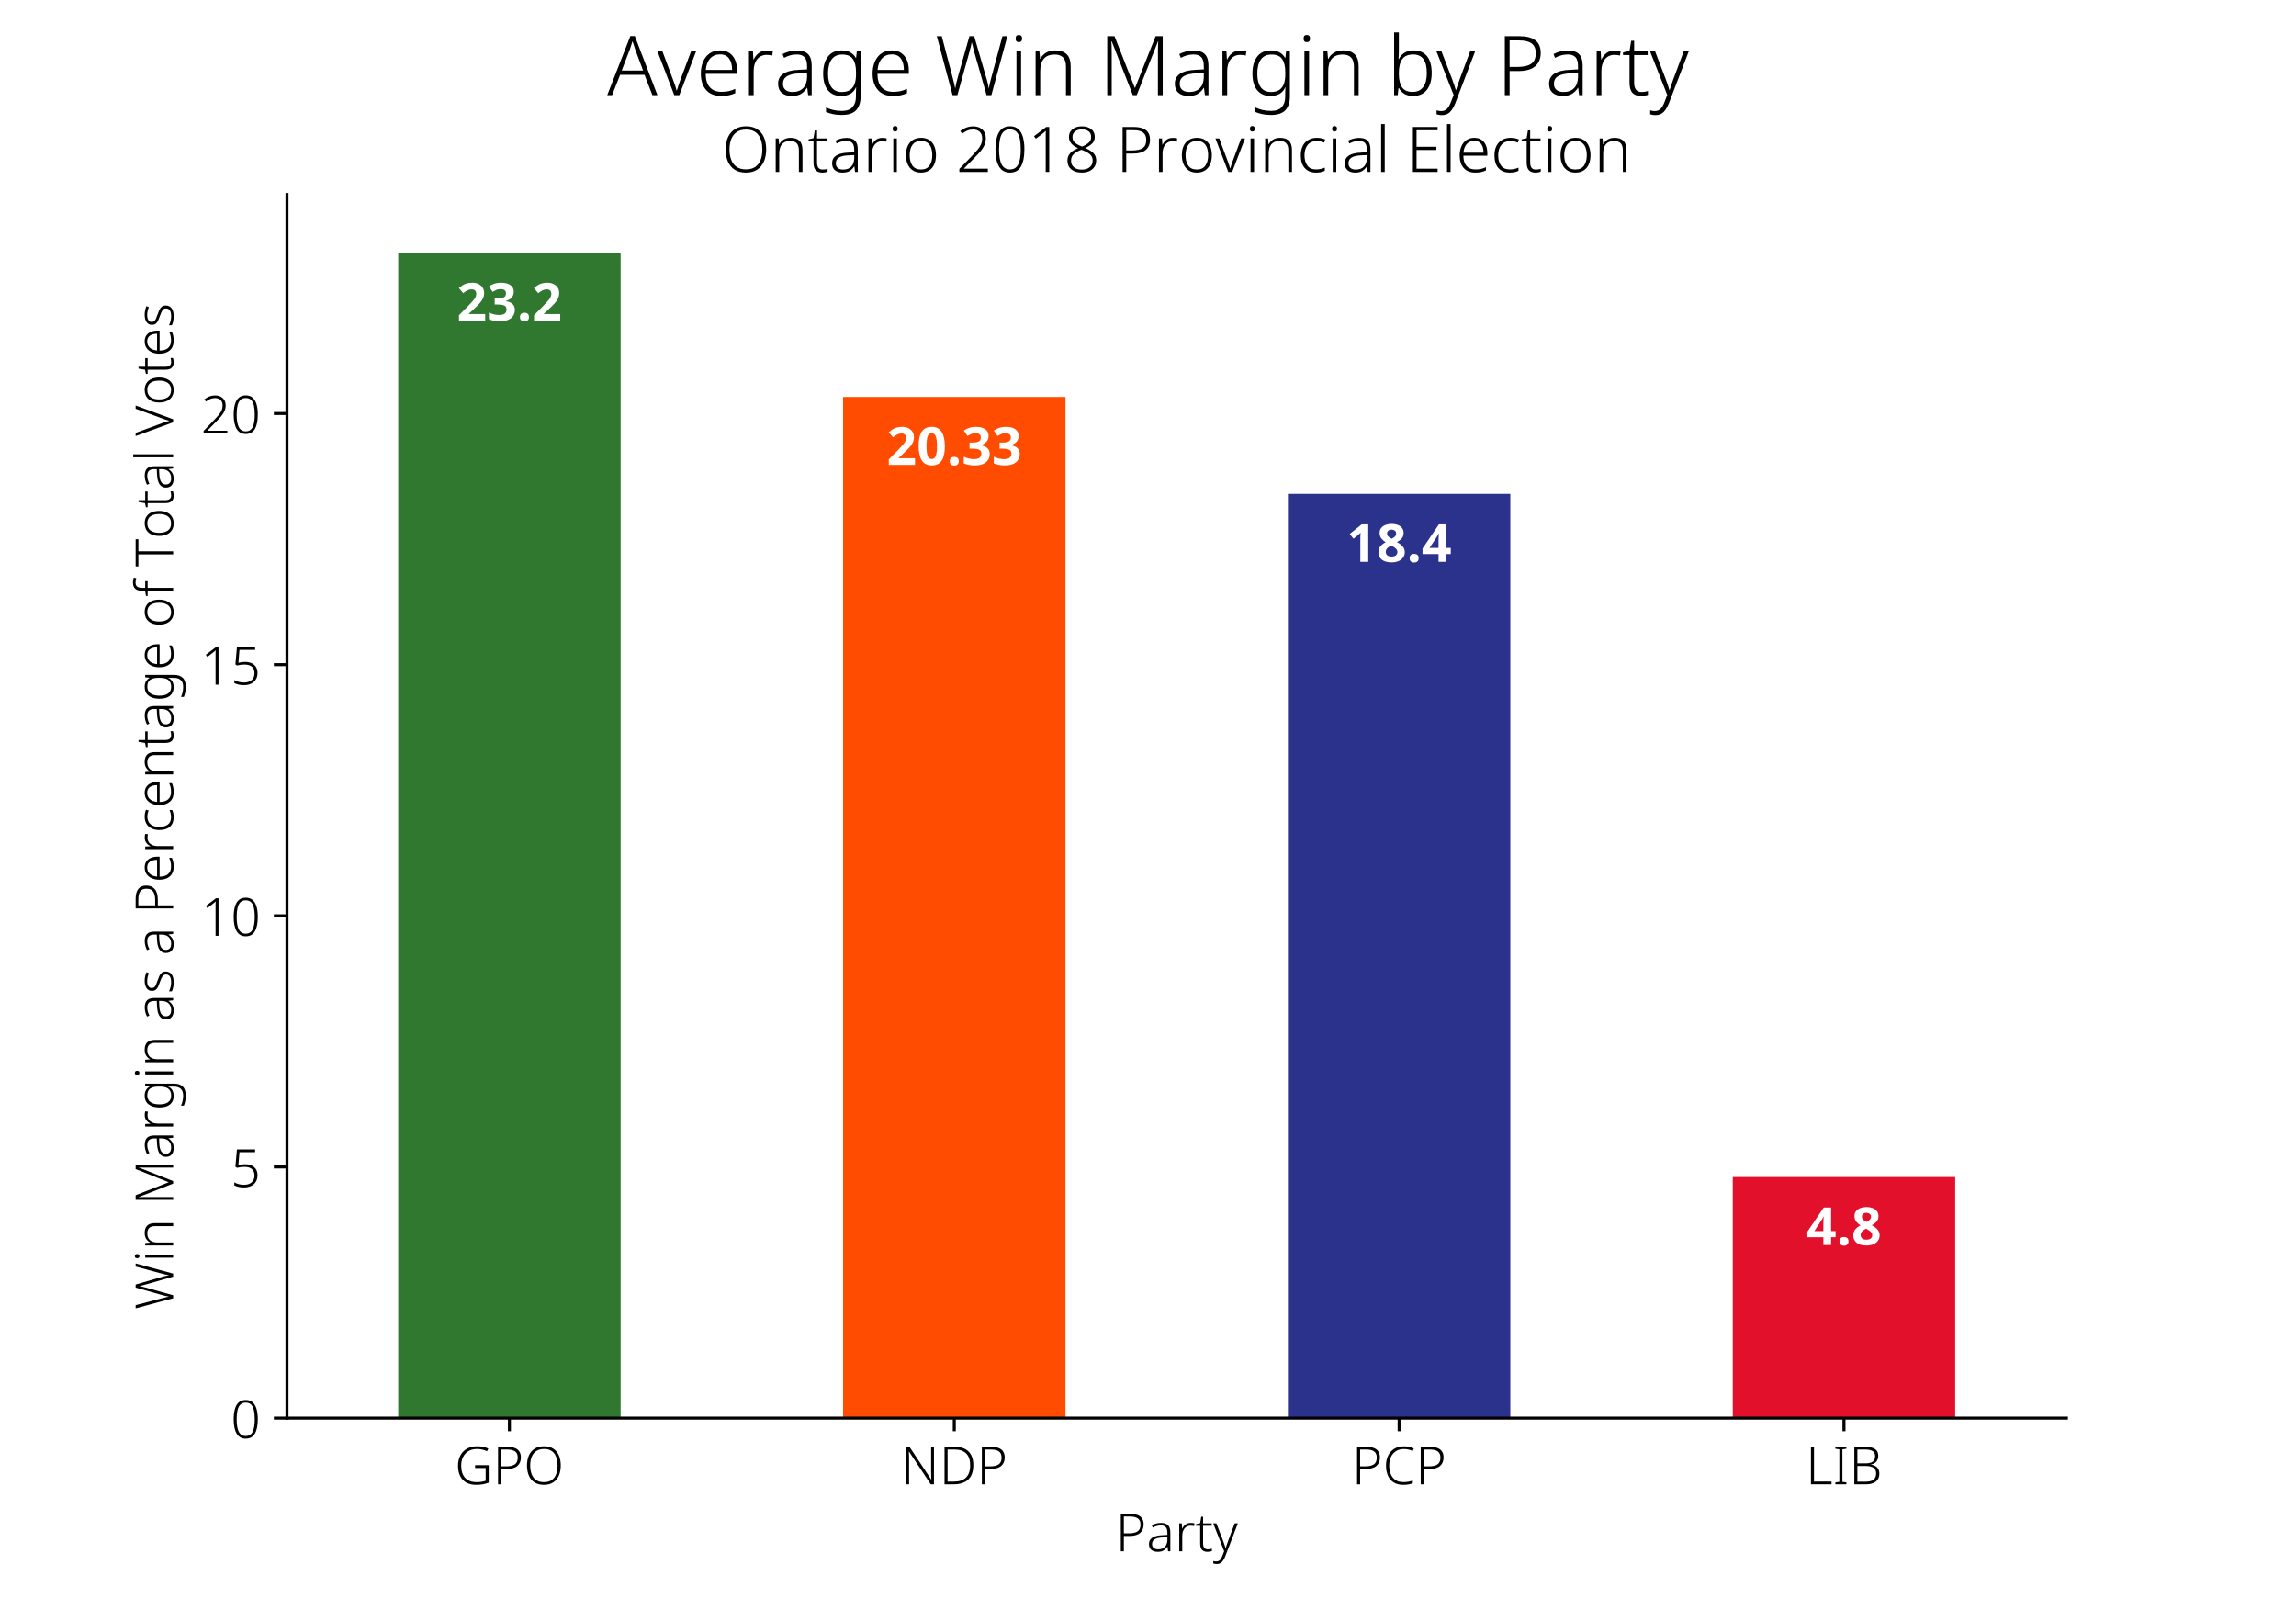 <?xml version="1.0" encoding="utf-8" standalone="no"?>
<!DOCTYPE svg PUBLIC "-//W3C//DTD SVG 1.1//EN"
  "http://www.w3.org/Graphics/SVG/1.1/DTD/svg11.dtd">
<!-- Created with matplotlib (http://matplotlib.org/) -->
<svg height="432pt" version="1.1" viewBox="0 0 612 432" width="612pt" xmlns="http://www.w3.org/2000/svg" xmlns:xlink="http://www.w3.org/1999/xlink">
 <defs>
  <style type="text/css">
*{stroke-linecap:butt;stroke-linejoin:round;}
  </style>
 </defs>
 <g id="figure_1">
  <g id="patch_1">
   <path d="M 0 432 
L 612 432 
L 612 0 
L 0 0 
z
" style="fill:#ffffff;"/>
  </g>
  <g id="axes_1">
   <g id="patch_2">
    <path d="M 76.5 378 
L 550.8 378 
L 550.8 51.84 
L 76.5 51.84 
z
" style="fill:#ffffff;"/>
   </g>
   <g id="patch_3">
    <path clip-path="url(#pace51d208f)" d="M 106.144 378 
L 165.431 378 
L 165.431 67.371 
L 106.144 67.371 
z
" style="fill:#307730;"/>
   </g>
   <g id="patch_4">
    <path clip-path="url(#pace51d208f)" d="M 224.719 378 
L 284.006 378 
L 284.006 105.798 
L 224.719 105.798 
z
" style="fill:#ff4c00;"/>
   </g>
   <g id="patch_5">
    <path clip-path="url(#pace51d208f)" d="M 343.294 378 
L 402.581 378 
L 402.581 131.639 
L 343.294 131.639 
z
" style="fill:#2b328c;"/>
   </g>
   <g id="patch_6">
    <path clip-path="url(#pace51d208f)" d="M 461.869 378 
L 521.156 378 
L 521.156 313.732 
L 461.869 313.732 
z
" style="fill:#e3102b;"/>
   </g>
   <g id="matplotlib.axis_1">
    <g id="xtick_1">
     <g id="line2d_1">
      <defs>
       <path d="M 0 0 
L 0 3.5 
" id="mefcf7e7189" style="stroke:#000000;stroke-width:0.8;"/>
      </defs>
      <g>
       <use style="stroke:#000000;stroke-width:0.8;" x="135.787" xlink:href="#mefcf7e7189" y="378"/>
      </g>
     </g>
     <g id="text_1">
      <!-- GPO -->
      <defs>
       <path d="M 38.703 36.406 
L 64.594 36.406 
L 64.594 3.203 
Q 59.406 1.094 53.594 0.047 
Q 47.797 -1 41 -1 
Q 24 -1 15.094 8.703 
Q 6.203 18.406 6.203 35.594 
Q 6.203 46.406 10.547 54.75 
Q 14.906 63.094 23.094 67.797 
Q 31.297 72.5 42.797 72.5 
Q 48.594 72.5 53.891 71.391 
Q 59.203 70.297 63.797 68.203 
L 61.406 63 
Q 52.297 67.297 42.406 67.297 
Q 33 67.297 26.25 63.297 
Q 19.5 59.297 15.844 52.141 
Q 12.203 45 12.203 35.594 
Q 12.203 20.203 19.844 12.141 
Q 27.5 4.094 42.203 4.094 
Q 47.406 4.094 51.453 4.844 
Q 55.5 5.594 58.797 6.703 
L 58.797 31.094 
L 38.703 31.094 
z
" id="NotoSans-Light-47"/>
       <path d="M 27.797 71.406 
Q 53.5 71.406 53.5 51.203 
Q 53.5 40.906 46.844 35.047 
Q 40.203 29.203 26.203 29.203 
L 15.797 29.203 
L 15.797 0 
L 10 0 
L 10 71.406 
z
M 27.203 66.297 
L 15.797 66.297 
L 15.797 34.203 
L 25.594 34.203 
Q 36 34.203 41.75 37.844 
Q 47.5 41.5 47.5 50.906 
Q 47.5 58.906 42.547 62.594 
Q 37.594 66.297 27.203 66.297 
z
" id="NotoSans-Light-50"/>
       <path d="M 70.5 35.797 
Q 70.5 24.906 66.891 16.594 
Q 63.297 8.297 56.141 3.641 
Q 49 -1 38.406 -1 
Q 27.594 -1 20.438 3.641 
Q 13.297 8.297 9.75 16.641 
Q 6.203 25 6.203 35.906 
Q 6.203 46.797 9.844 55 
Q 13.5 63.203 20.75 67.844 
Q 28 72.5 38.703 72.5 
Q 49 72.5 56.047 68.047 
Q 63.094 63.594 66.797 55.391 
Q 70.5 47.203 70.5 35.797 
z
M 12.297 35.797 
Q 12.297 26.297 15.094 19.141 
Q 17.906 12 23.703 8.047 
Q 29.5 4.094 38.406 4.094 
Q 47.406 4.094 53.156 8.047 
Q 58.906 12 61.656 19.094 
Q 64.406 26.203 64.406 35.797 
Q 64.406 50.594 57.953 58.938 
Q 51.5 67.297 38.703 67.297 
Q 29.797 67.297 23.891 63.344 
Q 18 59.406 15.141 52.297 
Q 12.297 45.203 12.297 35.797 
z
" id="NotoSans-Light-4f"/>
      </defs>
      <g transform="translate(121.22 395.64)scale(0.14 -0.14)">
       <use xlink:href="#NotoSans-Light-47"/>
       <use x="72.4" xlink:href="#NotoSans-Light-50"/>
       <use x="131.3" xlink:href="#NotoSans-Light-4f"/>
      </g>
     </g>
    </g>
    <g id="xtick_2">
     <g id="line2d_2">
      <g>
       <use style="stroke:#000000;stroke-width:0.8;" x="254.363" xlink:href="#mefcf7e7189" y="378"/>
      </g>
     </g>
     <g id="text_2">
      <!-- NDP -->
      <defs>
       <path d="M 62.797 0 
L 56.594 0 
L 15.297 62.406 
L 15 62.406 
Q 15.203 58.5 15.297 54.141 
Q 15.406 49.797 15.406 45 
L 15.406 0 
L 10 0 
L 10 71.406 
L 16.203 71.406 
L 57.406 9.203 
L 57.797 9.203 
Q 57.594 12.297 57.5 17.141 
Q 57.406 22 57.406 26.094 
L 57.406 71.406 
L 62.797 71.406 
z
" id="NotoSans-Light-4e"/>
       <path d="M 64.797 36.406 
Q 64.797 18.406 55.297 9.203 
Q 45.797 0 27.594 0 
L 10 0 
L 10 71.406 
L 29.797 71.406 
Q 46.797 71.406 55.797 62.453 
Q 64.797 53.5 64.797 36.406 
z
M 58.797 36.203 
Q 58.797 66.297 28.703 66.297 
L 15.797 66.297 
L 15.797 5.094 
L 27.203 5.094 
Q 58.797 5.094 58.797 36.203 
z
" id="NotoSans-Light-44"/>
      </defs>
      <g transform="translate(240.159 395.64)scale(0.14 -0.14)">
       <use xlink:href="#NotoSans-Light-4e"/>
       <use x="72.9" xlink:href="#NotoSans-Light-44"/>
       <use x="144" xlink:href="#NotoSans-Light-50"/>
      </g>
     </g>
    </g>
    <g id="xtick_3">
     <g id="line2d_3">
      <g>
       <use style="stroke:#000000;stroke-width:0.8;" x="372.938" xlink:href="#mefcf7e7189" y="378"/>
      </g>
     </g>
     <g id="text_3">
      <!-- PCP -->
      <defs>
       <path d="M 40.406 67.203 
Q 31.594 67.203 25.297 63.25 
Q 19 59.297 15.641 52.25 
Q 12.297 45.203 12.297 35.797 
Q 12.297 26.203 15.344 19.094 
Q 18.406 12 24.406 8.094 
Q 30.406 4.203 39.406 4.203 
Q 44.594 4.203 48.938 5 
Q 53.297 5.797 57.203 7 
L 57.203 2 
Q 53.5 0.594 49.047 -0.203 
Q 44.594 -1 38.797 -1 
Q 28 -1 20.75 3.594 
Q 13.5 8.203 9.844 16.5 
Q 6.203 24.797 6.203 35.906 
Q 6.203 46.5 10.25 54.75 
Q 14.297 63 21.938 67.703 
Q 29.594 72.406 40.406 72.406 
Q 50.906 72.406 59.203 68.406 
L 56.906 63.406 
Q 49.094 67.203 40.406 67.203 
z
" id="NotoSans-Light-43"/>
      </defs>
      <g transform="translate(360.33 395.64)scale(0.14 -0.14)">
       <use xlink:href="#NotoSans-Light-50"/>
       <use x="58.9" xlink:href="#NotoSans-Light-43"/>
       <use x="121.2" xlink:href="#NotoSans-Light-50"/>
      </g>
     </g>
    </g>
    <g id="xtick_4">
     <g id="line2d_4">
      <g>
       <use style="stroke:#000000;stroke-width:0.8;" x="491.512" xlink:href="#mefcf7e7189" y="378"/>
      </g>
     </g>
     <g id="text_4">
      <!-- LIB -->
      <defs>
       <path d="M 10 0 
L 10 71.406 
L 15.797 71.406 
L 15.797 5.203 
L 49.203 5.203 
L 49.203 0 
z
" id="NotoSans-Light-4c"/>
       <path d="M 26 0 
L 5 0 
L 5 3.594 
L 12.594 4.703 
L 12.594 66.594 
L 5 67.797 
L 5 71.406 
L 26 71.406 
L 26 67.797 
L 18.406 66.594 
L 18.406 4.703 
L 26 3.594 
z
" id="NotoSans-Light-49"/>
       <path d="M 10 71.406 
L 29.797 71.406 
Q 43 71.406 49.297 67.297 
Q 55.594 63.203 55.594 54 
Q 55.594 47.797 52 43.391 
Q 48.406 39 41.703 37.797 
L 41.703 37.406 
Q 49.5 36.203 53.547 32.047 
Q 57.594 27.906 57.594 20.297 
Q 57.594 13.406 54.438 8.906 
Q 51.297 4.406 45.641 2.203 
Q 40 0 32.594 0 
L 10 0 
z
M 15.797 39.906 
L 31.094 39.906 
Q 40.906 39.906 45.25 43.297 
Q 49.594 46.703 49.594 53.406 
Q 49.594 60.297 44.891 63.297 
Q 40.203 66.297 29.797 66.297 
L 15.797 66.297 
z
M 15.797 34.906 
L 15.797 5 
L 32.094 5 
Q 51.5 5 51.5 20.594 
Q 51.5 28 46.547 31.453 
Q 41.594 34.906 31.203 34.906 
z
" id="NotoSans-Light-42"/>
      </defs>
      <g transform="translate(481.307 395.64)scale(0.14 -0.14)">
       <use xlink:href="#NotoSans-Light-4c"/>
       <use x="51.5" xlink:href="#NotoSans-Light-49"/>
       <use x="82.6" xlink:href="#NotoSans-Light-42"/>
      </g>
     </g>
    </g>
    <g id="text_5">
     <!-- Party -->
     <defs>
      <path d="M 27.594 54.094 
Q 36.594 54.094 41 49.688 
Q 45.406 45.297 45.406 35.797 
L 45.406 0 
L 41.094 0 
L 40 9 
L 39.797 9 
Q 37 4.5 32.797 1.75 
Q 28.594 -1 21.203 -1 
Q 13.594 -1 9.141 2.797 
Q 4.703 6.594 4.703 13.906 
Q 4.703 21.797 11.141 26 
Q 17.594 30.203 30.094 30.703 
L 39.797 31.203 
L 39.797 34.906 
Q 39.797 42.797 36.641 46.047 
Q 33.5 49.297 27.406 49.297 
Q 23.297 49.297 19.5 48.25 
Q 15.703 47.203 11.906 45.203 
L 10.094 49.797 
Q 13.797 51.703 18.297 52.891 
Q 22.797 54.094 27.594 54.094 
z
M 39.797 26.797 
L 30.797 26.406 
Q 20.594 26 15.594 22.953 
Q 10.594 19.906 10.594 13.797 
Q 10.594 8.906 13.688 6.344 
Q 16.797 3.797 22.203 3.797 
Q 30.5 3.797 35.047 8.5 
Q 39.594 13.203 39.797 21.703 
z
" id="NotoSans-Light-61"/>
      <path d="M 30.594 54.094 
Q 34.797 54.094 37.797 53.203 
L 37 48 
Q 35.406 48.406 33.797 48.594 
Q 32.203 48.797 30.406 48.797 
Q 23 48.797 18.75 43.438 
Q 14.5 38.094 14.5 29.203 
L 14.5 0 
L 8.797 0 
L 8.797 53.203 
L 13.594 53.203 
L 14.203 43.203 
L 14.5 43.203 
Q 16.5 47.703 20.547 50.891 
Q 24.594 54.094 30.594 54.094 
z
" id="NotoSans-Light-72"/>
      <path d="M 23.797 3.797 
Q 26 3.797 28.047 4.141 
Q 30.094 4.5 31.5 5 
L 31.5 0.406 
Q 29.906 -0.203 27.75 -0.594 
Q 25.594 -1 23 -1 
Q 16.406 -1 12.797 2.75 
Q 9.203 6.5 9.203 14.797 
L 9.203 48.594 
L 1.297 48.594 
L 1.297 51.797 
L 9.203 53.594 
L 11.203 65.906 
L 14.797 65.906 
L 14.797 53.203 
L 31.203 53.203 
L 31.203 48.594 
L 14.797 48.594 
L 14.797 15 
Q 14.797 3.797 23.797 3.797 
z
" id="NotoSans-Light-74"/>
      <path d="M 0 53.203 
L 6.094 53.203 
L 18.797 20.094 
Q 20.406 15.703 21.594 12.25 
Q 22.797 8.797 23.5 6.094 
L 23.797 6.094 
Q 24.5 8.406 25.703 12 
Q 26.906 15.594 28.5 20 
L 40.906 53.203 
L 47 53.203 
L 23 -9.5 
Q 20.297 -16.5 16.594 -20.344 
Q 12.906 -24.203 6.594 -24.203 
Q 4.594 -24.203 3.094 -23.891 
Q 1.594 -23.594 0.203 -23.203 
L 0.203 -18.406 
Q 2.797 -19.297 5.906 -19.297 
Q 10.094 -19.297 12.75 -16.688 
Q 15.406 -14.094 17.406 -8.797 
L 20.906 0.203 
z
" id="NotoSans-Light-79"/>
     </defs>
     <g transform="translate(297.353 413.498)scale(0.14 -0.14)">
      <use xlink:href="#NotoSans-Light-50"/>
      <use x="58.9" xlink:href="#NotoSans-Light-61"/>
      <use x="112.5" xlink:href="#NotoSans-Light-72"/>
      <use x="151.9" xlink:href="#NotoSans-Light-74"/>
      <use x="185.9" xlink:href="#NotoSans-Light-79"/>
     </g>
    </g>
   </g>
   <g id="matplotlib.axis_2">
    <g id="ytick_1">
     <g id="line2d_5">
      <defs>
       <path d="M 0 0 
L -3.5 0 
" id="m81772f9854" style="stroke:#000000;stroke-width:0.8;"/>
      </defs>
      <g>
       <use style="stroke:#000000;stroke-width:0.8;" x="76.5" xlink:href="#m81772f9854" y="378"/>
      </g>
     </g>
     <g id="text_6">
      <!-- 0 -->
      <defs>
       <path d="M 51.5 35.906 
Q 51.5 18 45.953 8.5 
Q 40.406 -1 28.5 -1 
Q 17.203 -1 11.391 8.391 
Q 5.594 17.797 5.594 35.906 
Q 5.594 46.797 7.844 55.047 
Q 10.094 63.297 15.141 67.891 
Q 20.203 72.5 28.594 72.5 
Q 36.797 72.5 41.844 68 
Q 46.906 63.5 49.203 55.25 
Q 51.5 47 51.5 35.906 
z
M 11.297 35.906 
Q 11.297 19.797 15.438 11.891 
Q 19.594 4 28.5 4 
Q 37.594 4 41.641 11.891 
Q 45.703 19.797 45.703 35.906 
Q 45.703 45.797 44.141 52.891 
Q 42.594 60 38.844 63.75 
Q 35.094 67.5 28.594 67.5 
Q 22.094 67.5 18.297 63.703 
Q 14.5 59.906 12.891 52.797 
Q 11.297 45.703 11.297 35.906 
z
" id="NotoSans-Light-30"/>
      </defs>
      <g transform="translate(61.507 383.32)scale(0.14 -0.14)">
       <use xlink:href="#NotoSans-Light-30"/>
      </g>
     </g>
    </g>
    <g id="ytick_2">
     <g id="line2d_6">
      <g>
       <use style="stroke:#000000;stroke-width:0.8;" x="76.5" xlink:href="#m81772f9854" y="311.054"/>
      </g>
     </g>
     <g id="text_7">
      <!-- 5 -->
      <defs>
       <path d="M 27.406 43.203 
Q 38.297 43.203 44.641 37.703 
Q 51 32.203 51 22.203 
Q 51 11.406 44 5.203 
Q 37 -1 25 -1 
Q 19.406 -1 14.75 0.094 
Q 10.094 1.203 6.797 3 
L 6.797 8.703 
Q 10.297 6.594 15.141 5.297 
Q 20 4 25.094 4 
Q 34.203 4 39.703 8.547 
Q 45.203 13.094 45.203 21.797 
Q 45.203 29.594 40.453 33.891 
Q 35.703 38.203 26 38.203 
Q 22.203 38.203 18.594 37.703 
Q 15 37.203 12 36.406 
L 8.906 38.5 
L 11.797 71.406 
L 46.406 71.406 
L 46.406 66.203 
L 16.594 66.203 
L 14.594 41.594 
Q 16.703 42 19.891 42.594 
Q 23.094 43.203 27.406 43.203 
z
" id="NotoSans-Light-35"/>
      </defs>
      <g transform="translate(61.507 316.374)scale(0.14 -0.14)">
       <use xlink:href="#NotoSans-Light-35"/>
      </g>
     </g>
    </g>
    <g id="ytick_3">
     <g id="line2d_7">
      <g>
       <use style="stroke:#000000;stroke-width:0.8;" x="76.5" xlink:href="#m81772f9854" y="244.108"/>
      </g>
     </g>
     <g id="text_8">
      <!-- 10 -->
      <defs>
       <path d="M 33.797 0 
L 28.203 0 
L 28.203 53.094 
Q 28.203 57.406 28.203 60.156 
Q 28.203 62.906 28.406 65.406 
Q 27 64 25.797 63 
Q 24.594 62 22.594 60.406 
L 12.594 52.797 
L 9.594 56.797 
L 29 71.406 
L 33.797 71.406 
z
" id="NotoSans-Light-31"/>
      </defs>
      <g transform="translate(53.514 249.428)scale(0.14 -0.14)">
       <use xlink:href="#NotoSans-Light-31"/>
       <use x="57.1" xlink:href="#NotoSans-Light-30"/>
      </g>
     </g>
    </g>
    <g id="ytick_4">
     <g id="line2d_8">
      <g>
       <use style="stroke:#000000;stroke-width:0.8;" x="76.5" xlink:href="#m81772f9854" y="177.163"/>
      </g>
     </g>
     <g id="text_9">
      <!-- 15 -->
      <g transform="translate(53.514 182.483)scale(0.14 -0.14)">
       <use xlink:href="#NotoSans-Light-31"/>
       <use x="57.1" xlink:href="#NotoSans-Light-35"/>
      </g>
     </g>
    </g>
    <g id="ytick_5">
     <g id="line2d_9">
      <g>
       <use style="stroke:#000000;stroke-width:0.8;" x="76.5" xlink:href="#m81772f9854" y="110.217"/>
      </g>
     </g>
     <g id="text_10">
      <!-- 20 -->
      <defs>
       <path d="M 50.594 0 
L 5.406 0 
L 5.406 4.797 
L 25.906 26.094 
Q 31 31.406 34.5 35.594 
Q 38 39.797 39.797 44 
Q 41.594 48.203 41.594 53.406 
Q 41.594 60.094 37.688 63.75 
Q 33.797 67.406 27.203 67.406 
Q 22.406 67.406 18.203 65.703 
Q 14 64 9.906 60.797 
L 6.797 64.797 
Q 11.203 68.406 16.391 70.406 
Q 21.594 72.406 27.203 72.406 
Q 36.406 72.406 41.906 67.297 
Q 47.406 62.203 47.406 53.594 
Q 47.406 47.797 45.344 43 
Q 43.297 38.203 39.547 33.594 
Q 35.797 29 30.594 23.797 
L 12.703 5.5 
L 12.703 5.203 
L 50.594 5.203 
z
" id="NotoSans-Light-32"/>
      </defs>
      <g transform="translate(53.514 115.537)scale(0.14 -0.14)">
       <use xlink:href="#NotoSans-Light-32"/>
       <use x="57.1" xlink:href="#NotoSans-Light-30"/>
      </g>
     </g>
    </g>
    <g id="text_11">
     <!-- Win Margin as a Percentage of Total Votes -->
     <defs>
      <path d="M 87.797 71.406 
L 68.406 0 
L 62.594 0 
L 47.594 52.5 
Q 45.594 59.906 44.594 64.203 
Q 44.297 62.203 43.641 59.391 
Q 43 56.594 42.094 53.406 
L 27.203 0 
L 21.406 0 
L 2.297 71.406 
L 8.297 71.406 
L 21.203 22.406 
Q 22.297 18.203 23.141 14.75 
Q 24 11.297 24.594 8 
Q 25.203 11.406 26 15 
Q 26.797 18.594 28 22.703 
L 41.797 71.406 
L 47.594 71.406 
L 61.797 22.406 
Q 63.203 18.094 64 14.547 
Q 64.797 11 65.406 7.797 
Q 65.797 11.094 66.594 14.547 
Q 67.406 18 68.594 22.297 
L 81.797 71.406 
z
" id="NotoSans-Light-57"/>
      <path d="M 11.594 72.906 
Q 15.594 72.906 15.594 68.594 
Q 15.594 64.203 11.594 64.203 
Q 7.797 64.203 7.797 68.594 
Q 7.797 72.906 11.594 72.906 
z
M 14.406 53.203 
L 14.406 0 
L 8.797 0 
L 8.797 53.203 
z
" id="NotoSans-Light-69"/>
      <path d="M 32.594 54.203 
Q 41.703 54.203 46.5 49.5 
Q 51.297 44.797 51.297 34.797 
L 51.297 0 
L 45.594 0 
L 45.594 34.406 
Q 45.594 42 42.141 45.594 
Q 38.703 49.203 32 49.203 
Q 14.406 49.203 14.406 29 
L 14.406 0 
L 8.797 0 
L 8.797 53.203 
L 13.406 53.203 
L 14.203 44 
L 14.594 44 
Q 16.703 48.406 21.25 51.297 
Q 25.797 54.203 32.594 54.203 
z
" id="NotoSans-Light-6e"/>
      <path id="NotoSans-Light-20"/>
      <path d="M 41 0 
L 15.406 65.203 
L 15 65.203 
Q 15.203 62.5 15.297 58.953 
Q 15.406 55.406 15.406 51.406 
L 15.406 0 
L 10 0 
L 10 71.406 
L 18.797 71.406 
L 43.406 8.797 
L 43.703 8.797 
L 68.594 71.406 
L 77.203 71.406 
L 77.203 0 
L 71.406 0 
L 71.406 52 
Q 71.406 55.406 71.5 58.906 
Q 71.594 62.406 71.797 65.203 
L 71.5 65.203 
L 45.703 0 
z
" id="NotoSans-Light-4d"/>
      <path d="M 28.203 54.203 
Q 34.5 54.203 38.641 51.797 
Q 42.797 49.406 45.297 45.094 
L 45.594 45.094 
L 46.5 53.203 
L 51.094 53.203 
L 51.094 -1.703 
Q 51.094 -12.203 45.75 -18.094 
Q 40.406 -24 28.203 -24 
Q 22.203 -24 17.594 -23 
Q 13 -22 9.203 -20.406 
L 9.203 -14.906 
Q 13 -16.797 17.844 -17.938 
Q 22.703 -19.094 28.406 -19.094 
Q 37.094 -19.094 41.25 -14.5 
Q 45.406 -9.906 45.406 -2 
L 45.406 1.094 
Q 45.406 3.203 45.5 5.297 
Q 45.594 7.406 45.703 9.406 
L 45.406 9.406 
Q 43.203 4.203 38.594 1.594 
Q 34 -1 27.594 -1 
Q 17.203 -1 11.453 6 
Q 5.703 13 5.703 26.203 
Q 5.703 39.094 11.453 46.641 
Q 17.203 54.203 28.203 54.203 
z
M 28.797 49.203 
Q 20.203 49.203 15.891 43.141 
Q 11.594 37.094 11.594 26.094 
Q 11.594 15.203 15.844 9.5 
Q 20.094 3.797 28.203 3.797 
Q 34.797 3.797 38.547 6.5 
Q 42.297 9.203 43.891 13.891 
Q 45.5 18.594 45.5 24.594 
L 45.5 28 
Q 45.5 38.203 41.75 43.703 
Q 38 49.203 28.797 49.203 
z
" id="NotoSans-Light-67"/>
      <path d="M 42.203 14.094 
Q 42.203 6.797 36.844 2.891 
Q 31.5 -1 21.594 -1 
Q 16 -1 11.75 0 
Q 7.5 1 4.594 2.406 
L 4.594 7.906 
Q 8.094 6.094 12.594 4.938 
Q 17.094 3.797 21.797 3.797 
Q 29.594 3.797 33.094 6.438 
Q 36.594 9.094 36.594 13.703 
Q 36.594 18.094 32.938 20.438 
Q 29.297 22.797 22 25.297 
Q 17.094 27 13.344 28.703 
Q 9.594 30.406 7.5 33.156 
Q 5.406 35.906 5.406 40.594 
Q 5.406 47 10.594 50.594 
Q 15.797 54.203 24.5 54.203 
Q 29.297 54.203 33.438 53.25 
Q 37.594 52.297 41 50.906 
L 39 46.203 
Q 35.906 47.594 32 48.5 
Q 28.094 49.406 24.203 49.406 
Q 17.906 49.406 14.406 47.203 
Q 10.906 45 10.906 40.797 
Q 10.906 37.594 12.594 35.75 
Q 14.297 33.906 17.5 32.547 
Q 20.703 31.203 25.297 29.594 
Q 30 28 33.844 26.203 
Q 37.703 24.406 39.953 21.594 
Q 42.203 18.797 42.203 14.094 
z
" id="NotoSans-Light-73"/>
      <path d="M 29 54.203 
Q 35.797 54.203 40.391 51.047 
Q 45 47.906 47.297 42.406 
Q 49.594 36.906 49.594 29.797 
L 49.594 25.797 
L 11.594 25.797 
Q 11.594 15.297 16.5 9.641 
Q 21.406 4 30.594 4 
Q 35.594 4 39.297 4.797 
Q 43 5.594 47.406 7.594 
L 47.406 2.406 
Q 43.406 0.594 39.5 -0.203 
Q 35.594 -1 30.406 -1 
Q 18.5 -1 12.094 6.297 
Q 5.703 13.594 5.703 26.203 
Q 5.703 34.297 8.453 40.641 
Q 11.203 47 16.391 50.594 
Q 21.594 54.203 29 54.203 
z
M 28.906 49.406 
Q 21.594 49.406 17.047 44.5 
Q 12.5 39.594 11.703 30.594 
L 43.594 30.594 
Q 43.594 39 40.047 44.203 
Q 36.5 49.406 28.906 49.406 
z
" id="NotoSans-Light-65"/>
      <path d="M 30.094 -1 
Q 18.406 -1 12.047 6.141 
Q 5.703 13.297 5.703 26.297 
Q 5.703 35.203 8.891 41.453 
Q 12.094 47.703 17.844 50.953 
Q 23.594 54.203 31.203 54.203 
Q 35.094 54.203 38.438 53.5 
Q 41.797 52.797 44.406 51.594 
L 42.797 46.594 
Q 37.203 49.094 31.203 49.094 
Q 21.797 49.094 16.688 43 
Q 11.594 36.906 11.594 26.406 
Q 11.594 16.406 16.094 10.203 
Q 20.594 4 30 4 
Q 34 4 37.5 4.797 
Q 41 5.594 43.797 6.906 
L 43.797 1.797 
Q 41.203 0.5 37.797 -0.25 
Q 34.406 -1 30.094 -1 
z
" id="NotoSans-Light-63"/>
      <path d="M 53.297 26.594 
Q 53.297 18.297 50.547 12.094 
Q 47.797 5.906 42.438 2.453 
Q 37.094 -1 29.406 -1 
Q 22 -1 16.703 2.391 
Q 11.406 5.797 8.547 12 
Q 5.703 18.203 5.703 26.594 
Q 5.703 39.594 12.141 46.891 
Q 18.594 54.203 29.797 54.203 
Q 37.406 54.203 42.656 50.75 
Q 47.906 47.297 50.594 41.094 
Q 53.297 34.906 53.297 26.594 
z
M 11.594 26.594 
Q 11.594 16.406 15.891 10.156 
Q 20.203 3.906 29.406 3.906 
Q 38.703 3.906 43.047 10.156 
Q 47.406 16.406 47.406 26.594 
Q 47.406 33.203 45.594 38.297 
Q 43.797 43.406 39.891 46.297 
Q 36 49.203 29.703 49.203 
Q 20.594 49.203 16.094 43.203 
Q 11.594 37.203 11.594 26.594 
z
" id="NotoSans-Light-6f"/>
      <path d="M 29.5 48.594 
L 16.797 48.594 
L 16.797 0 
L 11.094 0 
L 11.094 48.594 
L 1.297 48.594 
L 1.297 51.703 
L 11.094 53.406 
L 11.094 58.594 
Q 11.094 67.797 15.047 72.141 
Q 19 76.5 27 76.5 
Q 29.797 76.5 32.094 76.047 
Q 34.406 75.594 36.297 75 
L 35 70.203 
Q 33.203 70.797 31.141 71.188 
Q 29.094 71.594 27 71.594 
Q 21.594 71.594 19.188 68.547 
Q 16.797 65.5 16.797 58.703 
L 16.797 53.203 
L 29.5 53.203 
z
" id="NotoSans-Light-66"/>
      <path d="M 29.406 0 
L 23.594 0 
L 23.594 66.203 
L 0.594 66.203 
L 0.594 71.406 
L 52.406 71.406 
L 52.406 66.203 
L 29.406 66.203 
z
" id="NotoSans-Light-54"/>
      <path d="M 14.5 0 
L 8.797 0 
L 8.797 76 
L 14.5 76 
z
" id="NotoSans-Light-6c"/>
      <path d="M 58.203 71.406 
L 32 0 
L 26.203 0 
L 0 71.406 
L 6.094 71.406 
L 25 19.906 
Q 26.297 16.297 27.344 13 
Q 28.406 9.703 29.094 6.797 
Q 29.797 9.703 30.797 12.891 
Q 31.797 16.094 33.203 20 
L 52 71.406 
z
" id="NotoSans-Light-56"/>
     </defs>
     <g transform="translate(46.154 349.054)rotate(-90)scale(0.14 -0.14)">
      <use xlink:href="#NotoSans-Light-57"/>
      <use x="90" xlink:href="#NotoSans-Light-69"/>
      <use x="113.2" xlink:href="#NotoSans-Light-6e"/>
      <use x="172.8" xlink:href="#NotoSans-Light-20"/>
      <use x="198.8" xlink:href="#NotoSans-Light-4d"/>
      <use x="286" xlink:href="#NotoSans-Light-61"/>
      <use x="339.6" xlink:href="#NotoSans-Light-72"/>
      <use x="379" xlink:href="#NotoSans-Light-67"/>
      <use x="438.9" xlink:href="#NotoSans-Light-69"/>
      <use x="462.1" xlink:href="#NotoSans-Light-6e"/>
      <use x="521.7" xlink:href="#NotoSans-Light-20"/>
      <use x="547.7" xlink:href="#NotoSans-Light-61"/>
      <use x="601.3" xlink:href="#NotoSans-Light-73"/>
      <use x="648.1" xlink:href="#NotoSans-Light-20"/>
      <use x="674.1" xlink:href="#NotoSans-Light-61"/>
      <use x="727.7" xlink:href="#NotoSans-Light-20"/>
      <use x="753.7" xlink:href="#NotoSans-Light-50"/>
      <use x="812.6" xlink:href="#NotoSans-Light-65"/>
      <use x="867.8" xlink:href="#NotoSans-Light-72"/>
      <use x="907.2" xlink:href="#NotoSans-Light-63"/>
      <use x="954.8" xlink:href="#NotoSans-Light-65"/>
      <use x="1010" xlink:href="#NotoSans-Light-6e"/>
      <use x="1069.6" xlink:href="#NotoSans-Light-74"/>
      <use x="1103.6" xlink:href="#NotoSans-Light-61"/>
      <use x="1157.2" xlink:href="#NotoSans-Light-67"/>
      <use x="1217.1" xlink:href="#NotoSans-Light-65"/>
      <use x="1272.3" xlink:href="#NotoSans-Light-20"/>
      <use x="1298.3" xlink:href="#NotoSans-Light-6f"/>
      <use x="1357.3" xlink:href="#NotoSans-Light-66"/>
      <use x="1388.2" xlink:href="#NotoSans-Light-20"/>
      <use x="1414.2" xlink:href="#NotoSans-Light-54"/>
      <use x="1467.2" xlink:href="#NotoSans-Light-6f"/>
      <use x="1526.2" xlink:href="#NotoSans-Light-74"/>
      <use x="1560.2" xlink:href="#NotoSans-Light-61"/>
      <use x="1613.8" xlink:href="#NotoSans-Light-6c"/>
      <use x="1637" xlink:href="#NotoSans-Light-20"/>
      <use x="1663" xlink:href="#NotoSans-Light-56"/>
      <use x="1721.2" xlink:href="#NotoSans-Light-6f"/>
      <use x="1780.2" xlink:href="#NotoSans-Light-74"/>
      <use x="1814.2" xlink:href="#NotoSans-Light-65"/>
      <use x="1869.4" xlink:href="#NotoSans-Light-73"/>
     </g>
    </g>
   </g>
   <g id="patch_7">
    <path d="M 76.5 378 
L 76.5 51.84 
" style="fill:none;stroke:#000000;stroke-linecap:square;stroke-linejoin:miter;stroke-width:0.8;"/>
   </g>
   <g id="patch_8">
    <path d="M 76.5 378 
L 550.8 378 
" style="fill:none;stroke:#000000;stroke-linecap:square;stroke-linejoin:miter;stroke-width:0.8;"/>
   </g>
   <g id="text_12">
    <!-- 23.2 -->
    <defs>
     <path d="M 53.906 0 
L 4 0 
L 4 10.5 
L 21.906 28.594 
Q 27.297 34.203 30.594 37.953 
Q 33.906 41.703 35.406 44.75 
Q 36.906 47.797 36.906 51.297 
Q 36.906 55.594 34.547 57.688 
Q 32.203 59.797 28.203 59.797 
Q 24.094 59.797 20.188 57.891 
Q 16.297 56 12 52.5 
L 3.797 62.203 
Q 6.797 64.797 10.297 67.141 
Q 13.797 69.5 18.344 70.953 
Q 22.906 72.406 29.297 72.406 
Q 36.297 72.406 41.344 69.844 
Q 46.406 67.297 49.156 62.938 
Q 51.906 58.594 51.906 53.094 
Q 51.906 47.203 49.547 42.297 
Q 47.203 37.406 42.75 32.594 
Q 38.297 27.797 32 22 
L 22.797 13.406 
L 22.797 12.703 
L 53.906 12.703 
z
" id="NotoSans-Bold-32"/>
     <path d="M 51.094 55.406 
Q 51.094 48 46.641 43.594 
Q 42.203 39.203 35.703 37.594 
L 35.703 37.297 
Q 44.203 36.203 48.703 32 
Q 53.203 27.797 53.203 20.797 
Q 53.203 14.594 50.141 9.641 
Q 47.094 4.703 40.75 1.844 
Q 34.406 -1 24.406 -1 
Q 12.797 -1 3.797 2.906 
L 3.797 15.703 
Q 8.406 13.406 13.406 12.203 
Q 18.406 11 22.797 11 
Q 30.906 11 34.156 13.797 
Q 37.406 16.594 37.406 21.703 
Q 37.406 24.594 35.906 26.688 
Q 34.406 28.797 30.656 29.844 
Q 26.906 30.906 20.203 30.906 
L 14.797 30.906 
L 14.797 42.5 
L 20.297 42.5 
Q 26.906 42.5 30.344 43.75 
Q 33.797 45 35.047 47.141 
Q 36.297 49.297 36.297 52.094 
Q 36.297 55.906 33.938 58.047 
Q 31.594 60.203 26.094 60.203 
Q 21 60.203 17.203 58.391 
Q 13.406 56.594 10.906 55 
L 3.906 65.406 
Q 8.094 68.406 13.75 70.406 
Q 19.406 72.406 27.203 72.406 
Q 38.203 72.406 44.641 67.953 
Q 51.094 63.5 51.094 55.406 
z
" id="NotoSans-Bold-33"/>
     <path d="M 5.703 7 
Q 5.703 11.594 8.203 13.438 
Q 10.703 15.297 14.297 15.297 
Q 17.797 15.297 20.297 13.438 
Q 22.797 11.594 22.797 7 
Q 22.797 2.594 20.297 0.641 
Q 17.797 -1.297 14.297 -1.297 
Q 10.703 -1.297 8.203 0.641 
Q 5.703 2.594 5.703 7 
z
" id="NotoSans-Bold-2e"/>
    </defs>
    <g style="fill:#ffffff;" transform="translate(121.78 85.491)scale(0.14 -0.14)">
     <use xlink:href="#NotoSans-Bold-32"/>
     <use x="57.2" xlink:href="#NotoSans-Bold-33"/>
     <use x="114.4" xlink:href="#NotoSans-Bold-2e"/>
     <use x="142.9" xlink:href="#NotoSans-Bold-32"/>
    </g>
   </g>
   <g id="text_13">
    <!-- 20.33 -->
    <defs>
     <path d="M 53.5 35.703 
Q 53.5 24.203 51.047 16 
Q 48.594 7.797 43.094 3.391 
Q 37.594 -1 28.5 -1 
Q 15.594 -1 9.594 8.703 
Q 3.594 18.406 3.594 35.703 
Q 3.594 47.203 6 55.453 
Q 8.406 63.703 13.906 68.094 
Q 19.406 72.5 28.5 72.5 
Q 41.297 72.5 47.391 62.797 
Q 53.5 53.094 53.5 35.703 
z
M 18.594 35.703 
Q 18.594 23.5 20.688 17.344 
Q 22.797 11.203 28.5 11.203 
Q 34.094 11.203 36.297 17.297 
Q 38.5 23.406 38.5 35.703 
Q 38.5 47.906 36.297 54.094 
Q 34.094 60.297 28.5 60.297 
Q 22.797 60.297 20.688 54.094 
Q 18.594 47.906 18.594 35.703 
z
" id="NotoSans-Bold-30"/>
    </defs>
    <g style="fill:#ffffff;" transform="translate(236.351 123.918)scale(0.14 -0.14)">
     <use xlink:href="#NotoSans-Bold-32"/>
     <use x="57.2" xlink:href="#NotoSans-Bold-30"/>
     <use x="114.4" xlink:href="#NotoSans-Bold-2e"/>
     <use x="142.9" xlink:href="#NotoSans-Bold-33"/>
     <use x="200.1" xlink:href="#NotoSans-Bold-33"/>
    </g>
   </g>
   <g id="text_14">
    <!-- 18.4 -->
    <defs>
     <path d="M 41.297 0 
L 26.203 0 
L 26.203 41.297 
Q 26.203 43.797 26.297 48.047 
Q 26.406 52.297 26.594 55.5 
Q 26.094 54.906 24.438 53.344 
Q 22.797 51.797 21.406 50.594 
L 13.203 44 
L 5.906 53.094 
L 28.906 71.406 
L 41.297 71.406 
z
" id="NotoSans-Bold-31"/>
     <path d="M 28.594 72.297 
Q 34.797 72.297 39.938 70.391 
Q 45.094 68.5 48.25 64.641 
Q 51.406 60.797 51.406 55.094 
Q 51.406 48.594 47.75 44.5 
Q 44.094 40.406 38.594 37.703 
Q 42.406 35.703 45.844 33.047 
Q 49.297 30.406 51.438 26.797 
Q 53.594 23.203 53.594 18.5 
Q 53.594 12.594 50.438 8.188 
Q 47.297 3.797 41.641 1.391 
Q 36 -1 28.594 -1 
Q 16.594 -1 10.047 4.094 
Q 3.5 9.203 3.5 18.094 
Q 3.5 25.406 7.5 29.953 
Q 11.5 34.5 17.203 37.297 
Q 12.406 40.297 9.047 44.547 
Q 5.703 48.797 5.703 55.203 
Q 5.703 60.797 8.891 64.641 
Q 12.094 68.5 17.344 70.391 
Q 22.594 72.297 28.594 72.297 
z
M 28.5 61.297 
Q 24.797 61.297 22.344 59.344 
Q 19.906 57.406 19.906 54 
Q 19.906 50.297 22.5 48 
Q 25.094 45.703 28.594 44 
Q 32 45.594 34.594 47.844 
Q 37.203 50.094 37.203 54 
Q 37.203 57.406 34.703 59.344 
Q 32.203 61.297 28.5 61.297 
z
M 17.5 19 
Q 17.5 15.094 20.25 12.594 
Q 23 10.094 28.406 10.094 
Q 34 10.094 36.797 12.5 
Q 39.594 14.906 39.594 18.906 
Q 39.594 21.594 38 23.641 
Q 36.406 25.703 34 27.344 
Q 31.594 29 29.203 30.406 
L 27.906 31.094 
Q 23.203 28.906 20.344 26 
Q 17.5 23.094 17.5 19 
z
" id="NotoSans-Bold-38"/>
     <path d="M 55.5 14.797 
L 46.906 14.797 
L 46.906 0 
L 32.203 0 
L 32.203 14.797 
L 1.703 14.797 
L 1.703 25.297 
L 33 71.406 
L 46.906 71.406 
L 46.906 26.5 
L 55.5 26.5 
z
M 32.203 26.5 
L 32.203 38.594 
Q 32.203 40.906 32.297 44.203 
Q 32.406 47.5 32.547 50.344 
Q 32.703 53.203 32.797 54.094 
L 32.406 54.094 
Q 31.5 52.094 30.453 50.188 
Q 29.406 48.297 28.094 46.297 
L 15 26.5 
z
" id="NotoSans-Bold-34"/>
    </defs>
    <g style="fill:#ffffff;" transform="translate(358.93 149.759)scale(0.14 -0.14)">
     <use xlink:href="#NotoSans-Bold-31"/>
     <use x="57.2" xlink:href="#NotoSans-Bold-38"/>
     <use x="114.4" xlink:href="#NotoSans-Bold-2e"/>
     <use x="142.9" xlink:href="#NotoSans-Bold-34"/>
    </g>
   </g>
   <g id="text_15">
    <!-- 4.8 -->
    <g style="fill:#ffffff;" transform="translate(481.509 331.852)scale(0.14 -0.14)">
     <use xlink:href="#NotoSans-Bold-34"/>
     <use x="57.2" xlink:href="#NotoSans-Bold-2e"/>
     <use x="85.7" xlink:href="#NotoSans-Bold-38"/>
    </g>
   </g>
   <g id="text_16">
    <!-- Ontario 2018 Provincial Election -->
    <defs>
     <path d="M 28.406 72.406 
Q 37.594 72.406 43.25 68.047 
Q 48.906 63.703 48.906 55.703 
Q 48.906 49.203 44.656 45.047 
Q 40.406 40.906 33.797 38 
Q 41.594 34.797 46.391 30.297 
Q 51.203 25.797 51.203 18.297 
Q 51.203 12.203 48.25 7.891 
Q 45.297 3.594 40.141 1.297 
Q 35 -1 28.406 -1 
Q 17.906 -1 11.75 4.094 
Q 5.594 9.203 5.594 17.797 
Q 5.594 23 7.797 26.75 
Q 10 30.5 13.797 33.141 
Q 17.594 35.797 22.406 37.703 
Q 18.406 39.594 15.156 41.938 
Q 11.906 44.297 9.953 47.641 
Q 8 51 8 55.594 
Q 8 60.797 10.641 64.594 
Q 13.297 68.406 17.891 70.406 
Q 22.5 72.406 28.406 72.406 
z
M 28.406 67.594 
Q 22 67.594 17.797 64.391 
Q 13.594 61.203 13.594 55.406 
Q 13.594 49.5 17.844 46.141 
Q 22.094 42.797 28.797 40.297 
Q 35.5 43.094 39.344 46.5 
Q 43.203 49.906 43.203 55.594 
Q 43.203 61.406 39.203 64.5 
Q 35.203 67.594 28.406 67.594 
z
M 11.297 17.797 
Q 11.297 11.5 15.75 7.594 
Q 20.203 3.703 28.203 3.703 
Q 36.203 3.703 40.891 7.547 
Q 45.594 11.406 45.594 18.203 
Q 45.594 24 41.438 27.844 
Q 37.297 31.703 29.797 34.406 
L 27.594 35.203 
Q 20.203 32.5 15.75 28.547 
Q 11.297 24.594 11.297 17.797 
z
" id="NotoSans-Light-38"/>
     <path d="M 20.406 0 
L 0 53.203 
L 6 53.203 
L 19.203 17.906 
Q 20.5 14.594 21.547 11.391 
Q 22.594 8.203 23.203 5.703 
L 23.594 5.703 
Q 24.297 8.203 25.344 11.453 
Q 26.406 14.703 27.594 17.906 
L 40.797 53.203 
L 46.906 53.203 
L 26.5 0 
z
" id="NotoSans-Light-76"/>
     <path d="M 49.203 0 
L 10 0 
L 10 71.406 
L 49.203 71.406 
L 49.203 66.203 
L 15.797 66.203 
L 15.797 40 
L 47.297 40 
L 47.297 34.906 
L 15.797 34.906 
L 15.797 5.203 
L 49.203 5.203 
z
" id="NotoSans-Light-45"/>
    </defs>
    <g transform="translate(192.382 45.84)scale(0.168 -0.168)">
     <use xlink:href="#NotoSans-Light-4f"/>
     <use x="76.8" xlink:href="#NotoSans-Light-6e"/>
     <use x="136.4" xlink:href="#NotoSans-Light-74"/>
     <use x="170.4" xlink:href="#NotoSans-Light-61"/>
     <use x="224" xlink:href="#NotoSans-Light-72"/>
     <use x="263.4" xlink:href="#NotoSans-Light-69"/>
     <use x="286.6" xlink:href="#NotoSans-Light-6f"/>
     <use x="345.6" xlink:href="#NotoSans-Light-20"/>
     <use x="371.6" xlink:href="#NotoSans-Light-32"/>
     <use x="428.7" xlink:href="#NotoSans-Light-30"/>
     <use x="485.8" xlink:href="#NotoSans-Light-31"/>
     <use x="542.9" xlink:href="#NotoSans-Light-38"/>
     <use x="600" xlink:href="#NotoSans-Light-20"/>
     <use x="626" xlink:href="#NotoSans-Light-50"/>
     <use x="684.9" xlink:href="#NotoSans-Light-72"/>
     <use x="724.3" xlink:href="#NotoSans-Light-6f"/>
     <use x="783.3" xlink:href="#NotoSans-Light-76"/>
     <use x="830.2" xlink:href="#NotoSans-Light-69"/>
     <use x="853.4" xlink:href="#NotoSans-Light-6e"/>
     <use x="913" xlink:href="#NotoSans-Light-63"/>
     <use x="960.6" xlink:href="#NotoSans-Light-69"/>
     <use x="983.8" xlink:href="#NotoSans-Light-61"/>
     <use x="1037.4" xlink:href="#NotoSans-Light-6c"/>
     <use x="1060.6" xlink:href="#NotoSans-Light-20"/>
     <use x="1086.6" xlink:href="#NotoSans-Light-45"/>
     <use x="1141.9" xlink:href="#NotoSans-Light-6c"/>
     <use x="1165.1" xlink:href="#NotoSans-Light-65"/>
     <use x="1220.3" xlink:href="#NotoSans-Light-63"/>
     <use x="1267.9" xlink:href="#NotoSans-Light-74"/>
     <use x="1301.9" xlink:href="#NotoSans-Light-69"/>
     <use x="1325.1" xlink:href="#NotoSans-Light-6f"/>
     <use x="1384.1" xlink:href="#NotoSans-Light-6e"/>
    </g>
   </g>
  </g>
  <g id="text_17">
   <!-- Average Win Margin by Party -->
   <defs>
    <path d="M 54.703 0 
L 45.203 24.594 
L 15.594 24.594 
L 5.906 0 
L 0 0 
L 28 71.594 
L 33.406 71.594 
L 60.797 0 
z
M 43.406 29.797 
L 33.797 55.594 
Q 33.406 57 32.406 60 
Q 31.406 63 30.594 65.297 
Q 29.797 62.703 28.891 60.047 
Q 28 57.406 27.406 55.5 
L 17.5 29.797 
z
" id="NotoSans-Light-41"/>
    <path d="M 14.406 76 
L 14.406 55 
Q 14.406 52.203 14.297 48.891 
Q 14.203 45.594 14 43.594 
L 14.406 43.594 
Q 16.406 48.094 20.953 51.141 
Q 25.5 54.203 32.5 54.203 
Q 42.797 54.203 48.5 47.25 
Q 54.203 40.297 54.203 26.703 
Q 54.203 14.094 48.453 6.547 
Q 42.703 -1 31.703 -1 
Q 25 -1 20.75 1.797 
Q 16.5 4.594 14.5 8.594 
L 14 8.594 
L 13 0 
L 8.703 0 
L 8.703 76 
z
M 31.797 49.297 
Q 22.5 49.297 18.453 43.5 
Q 14.406 37.703 14.406 26.703 
L 14.406 26 
Q 14.406 15.203 18.25 9.547 
Q 22.094 3.906 31 3.906 
Q 39.594 3.906 43.938 9.844 
Q 48.297 15.797 48.297 26.797 
Q 48.297 49.297 31.797 49.297 
z
" id="NotoSans-Light-62"/>
   </defs>
   <g transform="translate(161.862 25.36)scale(0.22 -0.22)">
    <use xlink:href="#NotoSans-Light-41"/>
    <use x="60.8" xlink:href="#NotoSans-Light-76"/>
    <use x="107.7" xlink:href="#NotoSans-Light-65"/>
    <use x="162.9" xlink:href="#NotoSans-Light-72"/>
    <use x="202.3" xlink:href="#NotoSans-Light-61"/>
    <use x="255.9" xlink:href="#NotoSans-Light-67"/>
    <use x="315.8" xlink:href="#NotoSans-Light-65"/>
    <use x="371" xlink:href="#NotoSans-Light-20"/>
    <use x="397" xlink:href="#NotoSans-Light-57"/>
    <use x="487" xlink:href="#NotoSans-Light-69"/>
    <use x="510.2" xlink:href="#NotoSans-Light-6e"/>
    <use x="569.8" xlink:href="#NotoSans-Light-20"/>
    <use x="595.8" xlink:href="#NotoSans-Light-4d"/>
    <use x="683" xlink:href="#NotoSans-Light-61"/>
    <use x="736.6" xlink:href="#NotoSans-Light-72"/>
    <use x="776" xlink:href="#NotoSans-Light-67"/>
    <use x="835.9" xlink:href="#NotoSans-Light-69"/>
    <use x="859.1" xlink:href="#NotoSans-Light-6e"/>
    <use x="918.7" xlink:href="#NotoSans-Light-20"/>
    <use x="944.7" xlink:href="#NotoSans-Light-62"/>
    <use x="1004.6" xlink:href="#NotoSans-Light-79"/>
    <use x="1051.5" xlink:href="#NotoSans-Light-20"/>
    <use x="1077.5" xlink:href="#NotoSans-Light-50"/>
    <use x="1136.4" xlink:href="#NotoSans-Light-61"/>
    <use x="1190" xlink:href="#NotoSans-Light-72"/>
    <use x="1229.4" xlink:href="#NotoSans-Light-74"/>
    <use x="1263.4" xlink:href="#NotoSans-Light-79"/>
   </g>
  </g>
 </g>
 <defs>
  <clipPath id="pace51d208f">
   <rect height="326.16" width="474.3" x="76.5" y="51.84"/>
  </clipPath>
 </defs>
</svg>
